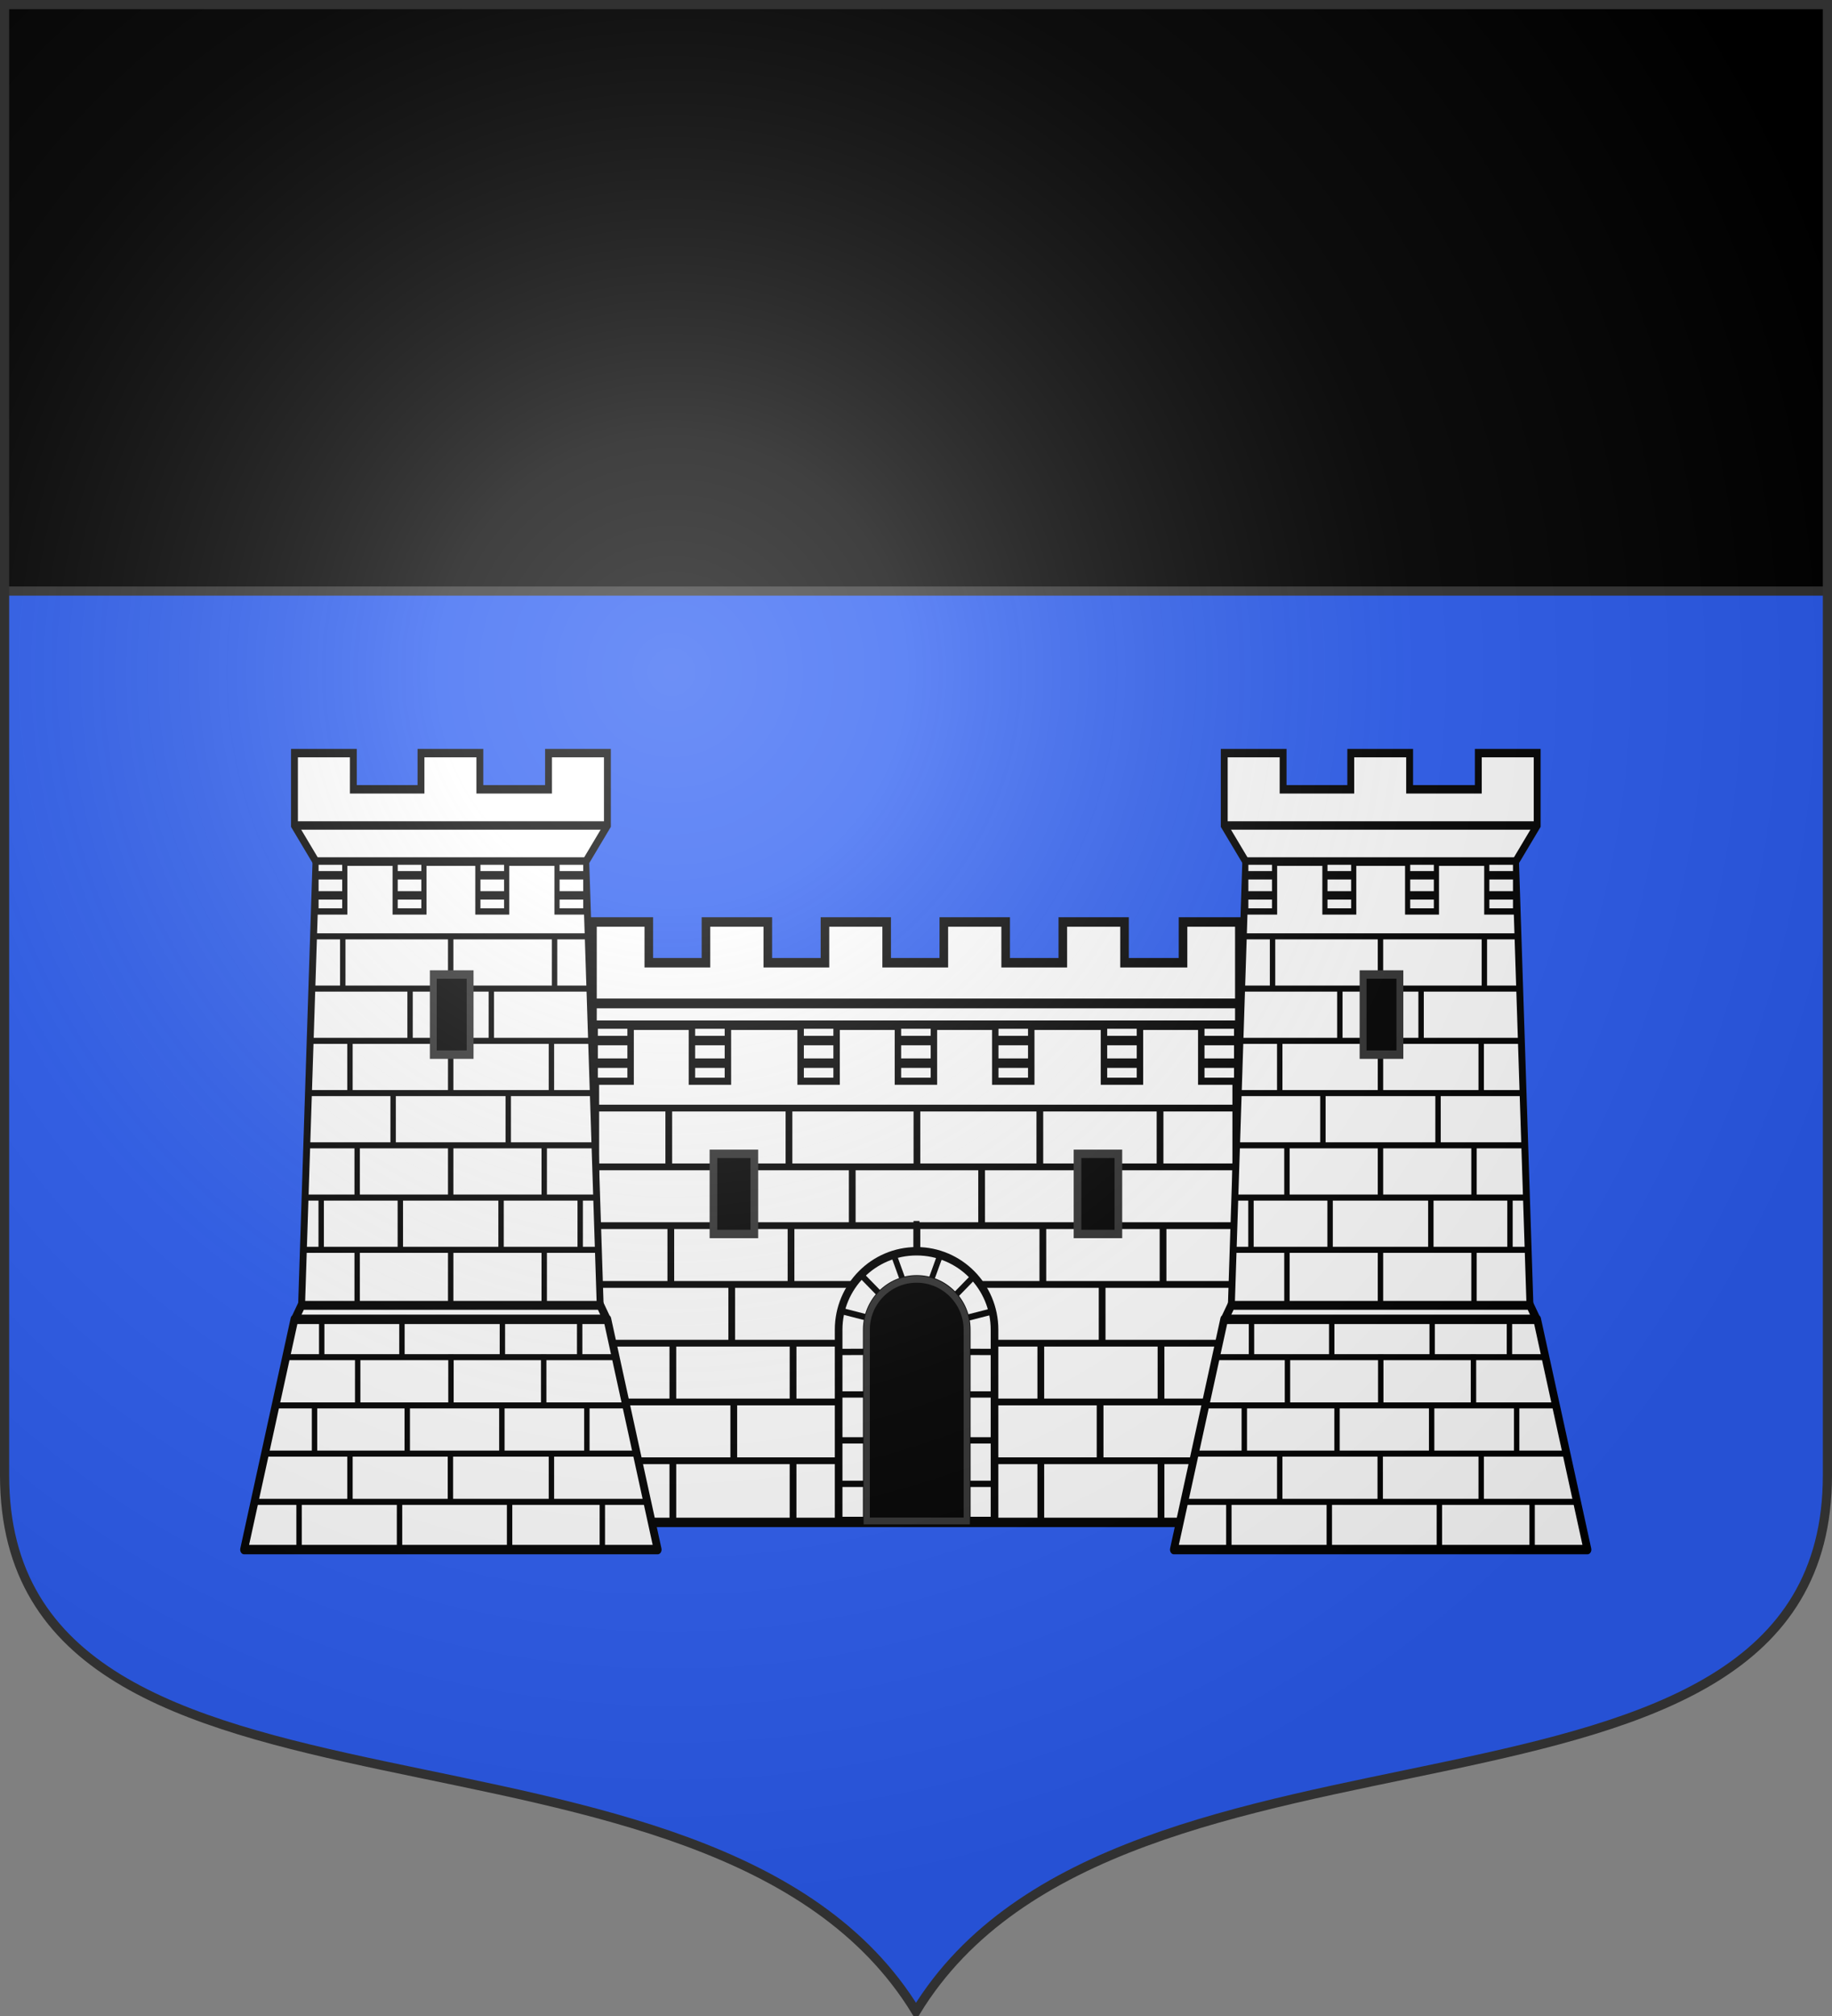 <svg xmlns="http://www.w3.org/2000/svg" xmlns:xlink="http://www.w3.org/1999/xlink" width="600" height="660" version="1.0"><rect width="100%" height="100%" fill="#808080" stroke="none"/><defs><path id="b" d="M-298.5-298.5V183c0 129.055 231.64 65.948 298.5 175.5C66.86 248.948 298.5 312.055 298.5 183v-481.5z"/><path id="a" d="M2.922 27.673c0-5.952 2.317-9.844 5.579-11.013 1.448-.519 3.307-.273 5.018 1.447 2.119 2.129 2.736 7.993-3.483 9.121.658-.956.619-3.081-.714-3.787-.99-.524-2.113-.253-2.676.123-.824.552-1.729 2.106-1.679 4.108z"/><radialGradient id="y" cx="-80" cy="-80" r="405" gradientUnits="userSpaceOnUse"><stop offset="0" style="stop-color:#fff;stop-opacity:.31"/><stop offset=".19" style="stop-color:#fff;stop-opacity:.25"/><stop offset=".6" style="stop-color:#6b6b6b;stop-opacity:.125"/><stop offset="1" style="stop-color:#000;stop-opacity:.125"/></radialGradient></defs><g transform="translate(0 -392.362)"><use xlink:href="#b" width="744.094" height="1052.362" style="fill:#2b5df2" transform="translate(300 692.362)"/><path d="M1.5 393.862h597v192H1.5z" style="fill:#000;fill-opacity:1;fill-rule:nonzero;stroke:none;stroke-width:1;stroke-linecap:butt;stroke-linejoin:round;stroke-miterlimit:4;stroke-dashoffset:0;stroke-opacity:1"/><path d="M1.5 193.5h597" style="opacity:1;fill:none;fill-opacity:1;fill-rule:nonzero;stroke:#313131;stroke-width:3;stroke-linecap:butt;stroke-linejoin:round;stroke-miterlimit:4;stroke-dasharray:none;stroke-dashoffset:0;stroke-opacity:1" transform="translate(0 392.362)"/></g><g style="display:inline" transform="matrix(1.406 0 0 1.547 -121.828 165.078)"><path d="M225.206 215.467V110.253h149.52v105.214zM224.656 88.406v21.844h150.687V88.406h-13.125v8.625h-13.625v-8.625h-14.375v8.625h-13.312v-8.625h-14.407v8.625h-13.312v-8.625h-14.375v8.625h-13.313v-8.625h-14.406v8.625h-13.312v-8.625z" style="fill:#fff;fill-opacity:1;stroke:#000;stroke-width:2.002;stroke-miterlimit:4;stroke-dasharray:none;stroke-opacity:1"/><path d="M225.159 110.253h8.38v11.858h-8.38zM295.81 110.25h8.38v11.858h-8.38zM273.145 110.25h8.38v11.858h-8.38zM247.824 110.253h8.38v11.858h-8.38z" style="fill:#fff;fill-opacity:1;stroke:#000;stroke-width:1.502;stroke-miterlimit:4;stroke-dasharray:none;stroke-opacity:1"/><path d="M273.145 118.28h8.38M273.145 113.497h8.38M295.81 118.28h8.38M295.81 113.497h8.38M247.813 118.28h8.38M247.813 113.497h8.38M225.148 118.28h8.38M225.148 113.497h8.38" style="fill:none;fill-opacity:1;stroke:#000;stroke-width:2.002;stroke-miterlimit:4;stroke-dasharray:none;stroke-opacity:1"/><path d="M224.925 105.641h150.814" style="fill:#fff;fill-opacity:1;stroke:#000;stroke-width:2.064;stroke-miterlimit:4;stroke-dasharray:none;stroke-opacity:1"/><path d="M-214.979 299.451h12.612v1.571h-12.612z" style="fill:#000;fill-opacity:1;stroke:none;stroke-width:2;stroke-miterlimit:4;stroke-dasharray:none;stroke-opacity:1" transform="rotate(-90)"/><path d="M224.851 201.703H375.12v1.435H224.851zM225.424 189.265h149.462v1.435H225.424zM225.047 176.826h149.46v1.435h-149.46zM225.23 164.388h149.265v1.435H225.23zM225.189 151.949h148.905v1.435H225.189zM224.62 139.511h149.886v1.435H224.62zM224.393 127.072h150.168v1.435H224.393z" style="fill:#000;fill-opacity:1;stroke:none;stroke-width:2;stroke-miterlimit:4;stroke-dasharray:none;stroke-opacity:1"/><path d="M-140.262 299.451h12.612v1.571h-12.612z" style="fill:#000;fill-opacity:1;stroke:none;stroke-width:2;stroke-miterlimit:4;stroke-dasharray:none;stroke-opacity:1" transform="rotate(-90)"/><path id="j" d="M-152.874 284.382h12.612v1.571h-12.612z" style="fill:#000;fill-opacity:1;stroke:none;stroke-width:2;stroke-miterlimit:4;stroke-dasharray:none;stroke-opacity:1" transform="rotate(-90)"/><path d="M-165.486 299.451h12.612v1.571h-12.612z" style="fill:#000;fill-opacity:1;stroke:none;stroke-width:2;stroke-miterlimit:4;stroke-dasharray:none;stroke-opacity:1" transform="rotate(-90)"/><path id="q" d="M-177.142 314.591h12.612v1.571h-12.612z" style="fill:#000;fill-opacity:1;stroke:none;stroke-width:2;stroke-miterlimit:4;stroke-dasharray:none;stroke-opacity:1" transform="rotate(-90)"/><path d="M-189.754 299.451h12.612v1.571h-12.612z" style="fill:#000;fill-opacity:1;stroke:none;stroke-width:2;stroke-miterlimit:4;stroke-dasharray:none;stroke-opacity:1" transform="rotate(-90)"/><path id="k" d="M-202.366 284.787h12.612v1.571h-12.612z" style="fill:#000;fill-opacity:1;stroke:none;stroke-width:2;stroke-miterlimit:4;stroke-dasharray:none;stroke-opacity:1" transform="rotate(-90)"/><path id="l" d="M-140.262 269.647h12.612v1.571h-12.612z" style="fill:#000;fill-opacity:1;stroke:none;stroke-width:2;stroke-miterlimit:4;stroke-dasharray:none;stroke-opacity:1" transform="rotate(-90)"/><path id="r" d="M-152.874 314.521h12.612v1.571h-12.612z" style="fill:#000;fill-opacity:1;stroke:none;stroke-width:2;stroke-miterlimit:4;stroke-dasharray:none;stroke-opacity:1" transform="rotate(-90)"/><path id="s" d="M-214.979 328.306h12.612v1.571h-12.612z" style="fill:#000;fill-opacity:1;stroke:none;stroke-width:2;stroke-miterlimit:4;stroke-dasharray:none;stroke-opacity:1" transform="rotate(-90)"/><path id="m" d="M-189.754 270.597h12.612v1.571h-12.612z" style="fill:#000;fill-opacity:1;stroke:none;stroke-width:2;stroke-miterlimit:4;stroke-dasharray:none;stroke-opacity:1" transform="rotate(-90)"/><path id="t" d="M-140.262 328.081h12.612v1.571h-12.612z" style="fill:#000;fill-opacity:1;stroke:none;stroke-width:2;stroke-miterlimit:4;stroke-dasharray:none;stroke-opacity:1" transform="rotate(-90)"/><path id="u" d="M-165.486 328.781h12.612v1.571h-12.612z" style="fill:#000;fill-opacity:1;stroke:none;stroke-width:2;stroke-miterlimit:4;stroke-dasharray:none;stroke-opacity:1" transform="rotate(-90)"/><path id="n" d="M-165.486 270.122h12.612v1.571h-12.612z" style="fill:#000;fill-opacity:1;stroke:none;stroke-width:2;stroke-miterlimit:4;stroke-dasharray:none;stroke-opacity:1" transform="rotate(-90)"/><path id="o" d="M-177.142 284.312h12.612v1.571h-12.612z" style="fill:#000;fill-opacity:1;stroke:none;stroke-width:2;stroke-miterlimit:4;stroke-dasharray:none;stroke-opacity:1" transform="rotate(-90)"/><path id="v" d="M-189.754 328.306h12.612v1.571h-12.612z" style="fill:#000;fill-opacity:1;stroke:none;stroke-width:2;stroke-miterlimit:4;stroke-dasharray:none;stroke-opacity:1" transform="rotate(-90)"/><path id="w" d="M-202.366 314.116h12.612v1.571h-12.612z" style="fill:#000;fill-opacity:1;stroke:none;stroke-width:2;stroke-miterlimit:4;stroke-dasharray:none;stroke-opacity:1" transform="rotate(-90)"/><path id="p" d="M-214.979 270.597h12.612v1.571h-12.612z" style="fill:#000;fill-opacity:1;stroke:none;stroke-width:2;stroke-miterlimit:4;stroke-dasharray:none;stroke-opacity:1" transform="rotate(-90)"/><path d="M366.47 110.25h8.38v11.858h-8.38z" style="fill:#fff;fill-opacity:1;stroke:#000;stroke-width:1.502;stroke-miterlimit:4;stroke-dasharray:none;stroke-opacity:1"/><g id="x" transform="matrix(.9 0 0 1 -293.709 -103.126)"><path d="m726.432 324.344 13.028-48.724h81.002l13.028 48.724zM739.579 275.62l1.742-3.024h77.28l1.742 3.024z" style="opacity:1;fill:#fff;fill-opacity:1;stroke:#000;stroke-width:2;stroke-linejoin:round;stroke-miterlimit:4;stroke-dasharray:none;stroke-opacity:1"/><path d="M739.478 155.801v15.309l5.581 7.655h69.832l5.581-7.655v-15.309h-15.236v7.655H787.46V155.8h-15.235v7.655h-17.511V155.8z" style="fill:#fff;fill-opacity:1;stroke:#000;stroke-width:1.78;stroke-miterlimit:4;stroke-dasharray:none;stroke-opacity:1"/><path d="M741.32 272.603h77.28l-3.724-93.841h-69.832z" style="fill:#fff;fill-opacity:1;stroke:#000;stroke-width:1.78;stroke-miterlimit:4;stroke-dasharray:none;stroke-opacity:1"/><path d="M-272.071 779.214h11.211v1.397h-11.211z" style="fill:#000;fill-opacity:1;stroke:none;stroke-width:2;stroke-miterlimit:4;stroke-dasharray:none;stroke-opacity:1" transform="rotate(-90)"/><path d="M741.84 260.27h76.318v1.276H741.84zM742.1 249.214h75.625v1.276H742.1zM743.011 238.157h73.803v1.276h-73.803zM743.197 227.101h73.375v1.276h-73.375zM743.494 216.044h72.594v1.276h-72.594zM743.736 204.988h71.628v1.276h-71.628zM744.461 193.931h70.853v1.276h-70.853z" style="fill:#000;fill-opacity:1;stroke:none;stroke-width:2;stroke-miterlimit:4;stroke-dasharray:none;stroke-opacity:1"/><path d="M745.054 178.765h7.449v10.54h-7.45zM807.428 178.762h7.448v10.54h-7.448zM786.943 178.762h7.45v10.54h-7.45zM765.538 178.765h7.449v10.54h-7.45z" style="fill:#fff;fill-opacity:1;stroke:#000;stroke-width:1.335;stroke-miterlimit:4;stroke-dasharray:none;stroke-opacity:1"/><path d="M-205.656 779.214h11.211v1.397h-11.211zM-216.866 768.699h11.211v1.397h-11.211zM-228.077 779.214h11.211v1.397h-11.211zM-238.438 794.112h11.211v1.397h-11.211zM-249.649 779.214h11.211v1.397h-11.211zM-260.86 766.179h11.211v1.397h-11.211zM-205.656 751.281h11.211v1.397h-11.211zM-216.866 789.729h11.211v1.397h-11.211zM-260.86 812.734h11.211v1.397h-11.211zM-272.071 803.423h11.211v1.397h-11.211zM-249.649 755.006h11.211v1.397h-11.211zM-260.86 745.695h11.211v1.397h-11.211zM-205.656 806.103h11.211v1.397h-11.211zM-228.077 805.285h11.211v1.397h-11.211zM-228.077 753.143h11.211v1.397h-11.211zM-238.438 764.317h11.211v1.397h-11.211zM-249.649 803.423h11.211v1.397h-11.211zM-260.86 792.249h11.211v1.397h-11.211zM-272.071 755.006h11.211v1.397h-11.211z" style="fill:#000;fill-opacity:1;stroke:none;stroke-width:2;stroke-miterlimit:4;stroke-dasharray:none;stroke-opacity:1" transform="rotate(-90)"/><path d="M786.943 185.9h7.45M786.943 181.648h7.45M807.428 185.9h7.448M807.428 181.648h7.448M765.528 185.9h7.45M765.528 181.648h7.45M745.044 185.9h7.449M745.044 181.648h7.449" style="fill:none;fill-opacity:1;stroke:#000;stroke-width:1.78;stroke-miterlimit:4;stroke-dasharray:none;stroke-opacity:1"/><path d="M-293.975 803.285h10.897v1.397h-10.897z" style="fill:#000;fill-opacity:1;stroke:none;stroke-width:2;stroke-miterlimit:4;stroke-dasharray:none;stroke-opacity:1" transform="rotate(-90)"/><path d="M728.957 313.607h101.291v1.276H728.957zM731.672 303.401h96.368v1.276h-96.368zM734.569 293.195h90.64v1.276h-90.64zM737.466 282.989h84.503v1.276h-84.503z" style="fill:#000;fill-opacity:1;stroke:none;stroke-width:2;stroke-miterlimit:4;stroke-dasharray:none;stroke-opacity:1"/><path id="h" d="M-324.593 739.97h10.261v1.397h-10.261z" style="fill:#000;fill-opacity:1;stroke:none;stroke-width:2;stroke-miterlimit:4;stroke-dasharray:none;stroke-opacity:1" transform="rotate(-90)"/><path d="M-314.196 805.285h10.261v1.397h-10.261z" style="fill:#000;fill-opacity:1;stroke:none;stroke-width:2;stroke-miterlimit:4;stroke-dasharray:none;stroke-opacity:1" transform="rotate(-90)"/><path id="c" d="M-304.181 743.97h10.388v1.397h-10.388z" style="fill:#000;fill-opacity:1;stroke:none;stroke-width:2;stroke-miterlimit:4;stroke-dasharray:none;stroke-opacity:1" transform="rotate(-90)"/><path d="M-283.499 745.832h7.805v1.397h-7.805z" style="fill:#000;fill-opacity:1;stroke:none;stroke-width:2;stroke-miterlimit:4;stroke-dasharray:none;stroke-opacity:1" transform="rotate(-90)"/><path id="e" d="M-283.694 812.596h7.2v1.397h-7.2z" style="fill:#000;fill-opacity:1;stroke:none;stroke-width:2;stroke-miterlimit:4;stroke-dasharray:none;stroke-opacity:1" transform="rotate(-90)"/><path id="i" d="M-324.593 818.458h10.388v1.397h-10.388z" style="fill:#000;fill-opacity:1;stroke:none;stroke-width:2;stroke-miterlimit:4;stroke-dasharray:none;stroke-opacity:1" transform="rotate(-90)"/><path id="g" d="M-314.069 753.143h10.007v1.397h-10.007z" style="fill:#000;fill-opacity:1;stroke:none;stroke-width:2;stroke-miterlimit:4;stroke-dasharray:none;stroke-opacity:1" transform="rotate(-90)"/><path id="d" d="M-303.927 814.458h10.007v1.397h-10.007z" style="fill:#000;fill-opacity:1;stroke:none;stroke-width:2;stroke-miterlimit:4;stroke-dasharray:none;stroke-opacity:1" transform="rotate(-90)"/><path d="M-293.975 755.143h10.388v1.397h-10.388z" style="fill:#000;fill-opacity:1;stroke:none;stroke-width:2;stroke-miterlimit:4;stroke-dasharray:none;stroke-opacity:1" transform="rotate(-90)"/><path d="M739.478 171.11h80.994" style="fill:#fff;fill-opacity:1;stroke:#000;stroke-width:1.78;stroke-miterlimit:4;stroke-dasharray:none;stroke-opacity:1"/><path d="M775.415 202.646h9.522v16.961h-9.522z" style="fill:#000;fill-opacity:1;stroke:#313131;stroke-width:1.78;stroke-miterlimit:4;stroke-dasharray:none;stroke-opacity:1"/><path d="M-293.975 779.285h10.897v1.397h-10.897z" style="fill:#000;fill-opacity:1;stroke:none;stroke-width:2;stroke-miterlimit:4;stroke-dasharray:none;stroke-opacity:1" transform="rotate(-90)"/><use xlink:href="#c" width="600" height="660" transform="translate(24)"/><use xlink:href="#d" width="600" height="660" transform="translate(-22)"/><use xlink:href="#e" id="f" width="600" height="660" x="0" y="0" transform="translate(-20)"/><use xlink:href="#f" width="600" height="660" transform="translate(-26)"/><use xlink:href="#g" width="600" height="660" transform="translate(26)"/><use xlink:href="#h" width="600" height="660" transform="translate(26)"/><use xlink:href="#i" width="600" height="660" transform="translate(-24)"/></g><path d="M343.806 110.25h8.38v11.858h-8.38zM318.485 110.253h8.38v11.858h-8.38z" style="fill:#fff;fill-opacity:1;stroke:#000;stroke-width:1.502;stroke-miterlimit:4;stroke-dasharray:none;stroke-opacity:1"/><path d="M343.806 118.28h8.38M343.806 113.497h8.38M366.47 118.28h8.38M366.47 113.497h8.38M318.474 118.28h8.38M318.474 113.497h8.38" style="fill:none;fill-opacity:1;stroke:#000;stroke-width:2.002;stroke-miterlimit:4;stroke-dasharray:none;stroke-opacity:1"/><use xlink:href="#j" width="600" height="660" transform="translate(-28)"/><use xlink:href="#k" width="600" height="660" transform="translate(-28)"/><use xlink:href="#l" width="600" height="660" transform="translate(-28)"/><use xlink:href="#m" width="600" height="660" transform="translate(-28)"/><use xlink:href="#n" width="600" height="660" transform="translate(-28)"/><use xlink:href="#o" width="600" height="660" transform="translate(-28)"/><use xlink:href="#p" width="600" height="660" transform="translate(-28)"/><use xlink:href="#q" width="600" height="660" transform="translate(28)"/><use xlink:href="#r" width="600" height="660" transform="translate(28)"/><use xlink:href="#s" width="600" height="660" transform="translate(28)"/><use xlink:href="#t" width="600" height="660" transform="translate(28)"/><use xlink:href="#u" width="600" height="660" transform="translate(28)"/><use xlink:href="#v" width="600" height="660" transform="translate(28)"/><use xlink:href="#w" width="600" height="660" transform="translate(28)"/><path d="M-162.892 299.438h11.211v1.397h-11.211z" style="fill:#000;fill-opacity:1;stroke:none;stroke-width:2;stroke-miterlimit:4;stroke-dasharray:none;stroke-opacity:1" transform="rotate(-90)"/><path d="M252.839 137.467h9.522v16.962h-9.522z" style="fill:#000;fill-opacity:1;stroke:#313131;stroke-width:1.78;stroke-miterlimit:4;stroke-dasharray:none;stroke-opacity:1"/><path d="M300.155 158.087c-10.023 0-18.157 7.44-18.157 16.595v40.483h6.554v-40.502c0-5.869 5.218-10.641 11.642-10.64 6.425 0 11.643 4.771 11.643 10.64v40.502h6.474v-40.483c0-9.155-8.134-16.595-18.156-16.595z" style="fill:#fff;fill-opacity:1;stroke:#000;stroke-width:1.78;stroke-miterlimit:4;stroke-dasharray:none;stroke-opacity:1"/><path d="M281.712 207.313h7.06M281.893 198.1h6.88M282.074 188.39h6.517M282.008 179.4l6.547-.026M282.818 170.77l5.757 1.345M286.843 162.74l4.48 4.177M294.92 159.068l2.173 5.458M318.127 207.313h-7.06M317.946 198.1h-6.879M317.765 188.39h-6.517M317.832 179.4l-6.547-.026M317.726 170.823l-5.757 1.345M313.29 163.592l-4.48 4.177M305.667 158.878l-2.172 5.457" style="fill:#000;fill-opacity:1;stroke:#000;stroke-width:1.335;stroke-miterlimit:4;stroke-dasharray:none;stroke-opacity:1"/><path d="M300.173 164.017c-6.424 0-11.632 4.793-11.632 10.661v40.487h23.296v-40.487c0-5.868-5.24-10.66-11.664-10.66z" style="fill:#000;fill-opacity:1;stroke:#313131;stroke-width:1.451;stroke-miterlimit:4;stroke-dasharray:none;stroke-opacity:1"/><path d="M337.639 137.467h9.522v16.962h-9.522z" style="fill:#000;fill-opacity:1;stroke:#313131;stroke-width:1.78;stroke-miterlimit:4;stroke-dasharray:none;stroke-opacity:1"/><use xlink:href="#x" width="600" height="660" transform="translate(-216.58)"/></g><use xlink:href="#b" width="744.094" height="1052.362" style="fill:url(#y)" transform="translate(300 300)"/><use xlink:href="#b" width="744.094" height="1052.362" style="fill:none;stroke:#313131;stroke-width:3;stroke-opacity:1" transform="translate(300 300)"/></svg>